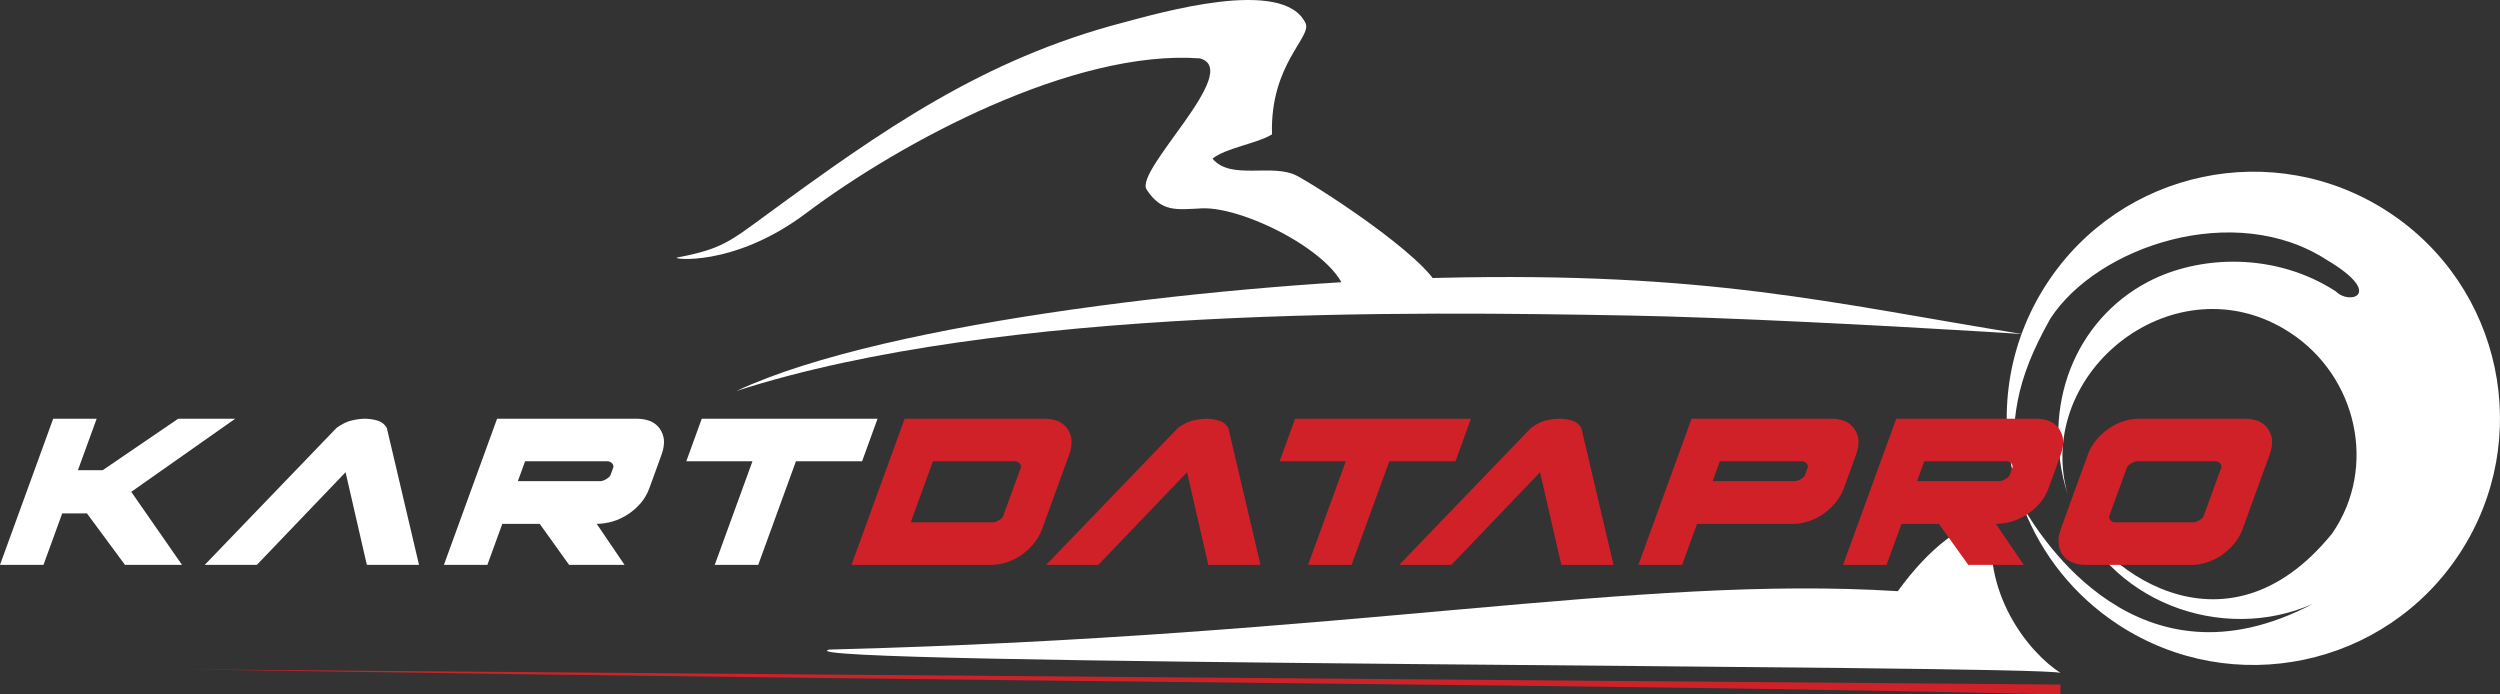 <?xml version="1.0" encoding="UTF-8" standalone="no"?>
<svg
   width="664.853pt"
   height="184.686pt"
   viewBox="0 0 664.853 184.686"
   version="1.1"
   id="svg92"
   sodipodi:docname="logo-kartdatapro.svg"
   inkscape:version="1.1.2 (b8e25be833, 2022-02-05)"
   xmlns:inkscape="http://www.inkscape.org/namespaces/inkscape"
   xmlns:sodipodi="http://sodipodi.sourceforge.net/DTD/sodipodi-0.dtd"
   xmlns:xlink="http://www.w3.org/1999/xlink"
   xmlns="http://www.w3.org/2000/svg"
   xmlns:svg="http://www.w3.org/2000/svg">
  <rect x="0" y="0" width="664.853" height="184.686" fill="#333333" stroke="none"/>
  <sodipodi:namedview
     id="namedview94"
     pagecolor="#ffffff"
     bordercolor="#666666"
     borderopacity="1.0"
     inkscape:pageshadow="2"
     inkscape:pageopacity="0.0"
     inkscape:pagecheckerboard="0"
     inkscape:document-units="pt"
     showgrid="false"
     inkscape:zoom="1.4286767"
     inkscape:cx="439.91758"
     inkscape:cy="153.63868"
     inkscape:window-width="1920"
     inkscape:window-height="1001"
     inkscape:window-x="-9"
     inkscape:window-y="-9"
     inkscape:window-maximized="1"
     inkscape:current-layer="surface1" />
  <defs
     id="defs31">
    <g
       id="g29">
      <symbol
         overflow="visible"
         id="glyph0-0">
        <path
           style="stroke:none"
           d=""
           id="path2" />
      </symbol>
      <symbol
         overflow="visible"
         id="glyph0-1">
        <path
           style="stroke:none"
           d=""
           id="path5" />
      </symbol>
      <symbol
         overflow="visible"
         id="glyph0-2">
        <path
           style="stroke:none"
           d="M 64.672,-38.859 H 49.5 l -20.078,13.688 H 22.844 l 4.984,-13.688 h -11.562 L 2.125,0 h 11.562 l 4.984,-13.688 H 25.25 L 35.359,0 H 50.531 l -13.5,-19.422 z m 0,0"
           id="path8" />
      </symbol>
      <symbol
         overflow="visible"
         id="glyph0-3">
        <path
           style="stroke:none"
           d="m 44.656,0 h 13.875 l -8.562,-36.422 c -0.656,-1.078 -1.562,-1.719 -2.688,-2.016 -1.141,-0.297 -2.156,-0.422 -3.109,-0.422 -0.953,0 -2.062,0.125 -3.406,0.422 -1.359,0.297 -2.703,0.938 -4.172,2.016 L 1.547,0 H 15.406 L 39,-24.641 Z m 0,0"
           id="path11" />
      </symbol>
      <symbol
         overflow="visible"
         id="glyph0-4">
        <path
           style="stroke:none"
           d="M 27.609,-10.906 H 17.656 L 13.688,0 H 2.125 L 16.266,-38.859 H 53.531 c 1.297,0 2.469,0.234 3.562,0.656 1,0.469 1.844,1.125 2.422,1.953 0.578,0.828 1,1.828 1.125,2.953 0.094,1.188 -0.094,2.5 -0.625,3.969 l -3.25,8.953 c -0.547,1.484 -1.312,2.781 -2.25,3.906 -1.031,1.188 -2.156,2.188 -3.422,3.016 -1.297,0.844 -2.656,1.484 -4.062,1.906 -1.453,0.406 -2.906,0.641 -4.266,0.641 L 50.172,0 h -14.75 z m -3.891,-16.641 -1.922,5.281 h 22.094 c 0.484,-0.062 1.047,-0.297 1.594,-0.656 C 46,-23.219 46.312,-23.578 46.453,-23.938 l 0.75,-2.062 c 0.047,-0.297 -0.062,-0.656 -0.312,-0.953 C 46.594,-27.25 46.25,-27.484 45.812,-27.547 Z m 0,0"
           id="path14" />
      </symbol>
      <symbol
         overflow="visible"
         id="glyph0-5">
        <path
           style="stroke:none"
           d="m 19.719,0 h 11.562 L 41.312,-27.547 h 17.594 l 4.109,-11.312 h -46.75 l -4.109,11.312 H 29.75 Z m 0,0"
           id="path17" />
      </symbol>
      <symbol
         overflow="visible"
         id="glyph0-6">
        <path
           style="stroke:none"
           d="M 23.781,-27.547 17.875,-11.312 h 22.031 c 0.484,-0.062 1.031,-0.297 1.594,-0.656 0.516,-0.297 0.828,-0.641 0.953,-1 L 47.203,-26 c 0.047,-0.297 -0.062,-0.656 -0.312,-0.953 C 46.594,-27.25 46.25,-27.484 45.812,-27.547 Z m -7.516,-11.312 H 53.531 c 1.297,0 2.469,0.234 3.562,0.656 1,0.469 1.844,1.125 2.422,1.953 0.578,0.828 1,1.828 1.125,2.953 0.094,1.188 -0.094,2.5 -0.625,3.969 L 52.812,-9.531 C 52.281,-8.062 51.5,-6.75 50.562,-5.625 49.594,-4.438 48.453,-3.438 47.281,-2.609 46.078,-1.781 44.766,-1.125 43.438,-0.703 42.016,-0.234 40.688,0 39.391,0 H 2.125 Z m 0,0"
           id="path20" />
      </symbol>
      <symbol
         overflow="visible"
         id="glyph0-7">
        <path
           style="stroke:none"
           d="M 16.266,-38.859 H 53.531 c 1.297,0 2.469,0.234 3.562,0.656 1,0.469 1.844,1.125 2.422,1.953 0.578,0.828 1,1.828 1.125,2.953 0.094,1.188 -0.094,2.5 -0.625,3.969 L 56.781,-20.438 c -0.547,1.484 -1.312,2.781 -2.25,3.906 -0.969,1.188 -2.109,2.203 -3.297,3.031 -1.188,0.828 -2.5,1.469 -3.828,1.891 -1.406,0.469 -2.75,0.703 -4.047,0.703 H 17.719 L 13.75,0 H 2.125 Z m 7.516,11.312 -1.922,5.281 h 22.031 c 0.484,-0.062 1.047,-0.297 1.594,-0.656 C 46,-23.219 46.312,-23.578 46.453,-23.938 l 0.75,-2.062 c 0.047,-0.297 -0.062,-0.656 -0.312,-0.953 C 46.594,-27.25 46.25,-27.484 45.812,-27.547 Z m 0,0"
           id="path23" />
      </symbol>
      <symbol
         overflow="visible"
         id="glyph0-8">
        <path
           style="stroke:none"
           d="m 15.094,-33.297 c 0.938,-1.125 2.062,-2.125 3.25,-2.953 1.203,-0.828 2.5,-1.484 3.922,-1.953 1.328,-0.422 2.656,-0.656 3.953,-0.656 h 28.438 c 1.297,0 2.469,0.234 3.562,0.656 1,0.469 1.844,1.125 2.422,1.953 0.578,0.828 1,1.828 1.125,2.953 0.094,1.188 -0.094,2.5 -0.625,3.969 L 53.938,-9.531 C 53.406,-8.062 52.625,-6.75 51.688,-5.625 50.719,-4.438 49.578,-3.438 48.406,-2.609 47.203,-1.781 45.891,-1.125 44.562,-0.703 43.141,-0.234 41.812,0 40.516,0 h -28.438 C 10.781,0 9.609,-0.234 8.609,-0.703 7.516,-1.125 6.688,-1.781 6.109,-2.609 5.516,-3.438 5.109,-4.438 5.016,-5.625 4.875,-6.75 5.062,-8.062 5.594,-9.531 l 7.203,-19.797 c 0.531,-1.469 1.312,-2.781 2.297,-3.969 z m 9.172,6.344 C 23.734,-26.656 23.375,-26.297 23.219,-26 l -4.75,13.031 c -0.125,0.359 -0.016,0.703 0.281,1 0.281,0.359 0.609,0.594 1.078,0.656 H 41.031 c 0.484,-0.062 1.031,-0.297 1.594,-0.656 0.531,-0.297 0.828,-0.641 0.953,-1 L 48.328,-26 c 0.047,-0.297 -0.062,-0.656 -0.312,-0.953 C 47.719,-27.25 47.375,-27.484 46.938,-27.547 H 25.734 c -0.516,0.062 -1,0.297 -1.469,0.594 z m 0,0"
           id="path26" />
      </symbol>
    </g>
  </defs>
  <g
     id="surface1"
     transform="translate(-82.382,-115.846)">
    <path
       style="fill:#d12128;fill-opacity:1;fill-rule:nonzero;stroke:none"
       d="m 630.34,297.898 c 0,3.324 0,0.141 0,2.633 -128.035,-2.906 -241.641,-2.746 -498.141,-6.668"
       id="path33" />
    <path
       style="fill:#ffffff;fill-opacity:1;fill-rule:nonzero;stroke:none"
       d="m 464.957,189.742 c -50.641,1.215 -146.395,11.113 -186.723,30.078 70.719,-22.824 180.465,-21.074 237.203,-20.066 25.156,0.445 67.199,2.613 94.203,4.266 3.855,0.238 7.406,0.461 10.559,0.672 -51.027,-8.246 -83.297,-16.668 -155.242,-14.949"
       id="path35" />
    <path
       style="fill:#ffffff;fill-opacity:1;fill-rule:nonzero;stroke:none"
       d="m 427.418,162.664 c -6.527,-3.562 -17.691,1.281 -22.578,-4.625 3.508,-2.859 11.953,-4.043 15.82,-6.461 -0.574,-18.633 10.691,-25.871 8.918,-29.578 -5.934,-12.414 -39.07,-2.621 -48.562,-0.141 -37.203,9.73 -64.094,28.625 -94.613,50.977 -9.953,7.281 -12.102,9.25 -23.945,11.5 -1.969,0.371 14.844,2.816 34.223,-11.738 25.609,-19.242 71.332,-43.652 104.801,-41.227 11.633,3.148 -17.52,29.766 -14.16,34.898 3.969,6.07 7.922,5.316 14.617,4.992 11.961,-0.586 39.508,13.824 38.395,24.523 4.504,-1.945 18.402,-1.316 25.086,-1.516 0.73,-7.008 -30.082,-27.281 -38,-31.605"
       id="path37" />
    <path
       style="fill:#ffffff;fill-opacity:1;fill-rule:nonzero;stroke:none"
       d="m 630.34,294.789 c -8.195,-5.223 -21.547,-21.301 -17.762,-41.875 -8.68,2.543 -16.754,8.172 -25.5,20.152 -70.012,-4.348 -143.918,11.949 -284.168,15.531 -16.672,4.121 320.039,4.074 327.43,6.191"
       id="path39" />
    <path
       style="fill:#ffffff;fill-opacity:1;fill-rule:nonzero;stroke:none"
       d="m 736.57,262.938 c -19.785,30.332 -60.434,38.883 -90.766,19.094 -11.906,-7.766 -20.453,-18.746 -25.25,-31.055 4.453,7.41 30.441,49.98 76.895,25.461 -24.004,10.664 -55.098,-0.355 -64.629,-27.371 6.723,17.555 41.062,44.137 69.809,8.609 12.07,-17.543 6.605,-41.734 -11.23,-53.371 -30.098,-19.633 -68.281,10.094 -59.164,43 -7.348,-23.645 2.219,-46.348 21.234,-56.426 13.93,-7.379 34.246,-7.891 50.168,2.5 3.617,3.699 12.93,0.738 -2.352,-8.332 C 676.688,169 640.188,181.367 627.684,200.527 c -9.441,16.746 -10.629,26.961 -9.383,43.562 -4.656,-17.375 -2.191,-36.578 8.41,-52.824 19.785,-30.336 60.434,-38.887 90.766,-19.098 30.336,19.789 38.887,60.438 19.094,90.77"
       id="path41" />
    <g
       style="fill:#616363;fill-opacity:1"
       id="g45">
      <use
         xlink:href="#glyph0-1"
         x="57.926"
         y="266.067"
         id="use43"
         width="100%"
         height="100%" />
    </g>
    <g
       style="fill:#ffffff;fill-opacity:1"
       id="g49">
      <use
         xlink:href="#glyph0-2"
         x="80.257"
         y="266.067"
         id="use47"
         width="100%"
         height="100%"
         style="fill:#ffffff" />
    </g>
    <g
       style="fill:#ffffff;fill-opacity:1"
       id="g53">
      <use
         xlink:href="#glyph0-3"
         x="135.284"
         y="266.067"
         id="use51"
         width="100%"
         height="100%"
         style="fill:#ffffff" />
    </g>
    <g
       style="fill:#ffffff;fill-opacity:1"
       id="g57">
      <use
         xlink:href="#glyph0-4"
         x="198.307"
         y="266.067"
         id="use55"
         width="100%"
         height="100%"
         style="fill:#ffffff" />
    </g>
    <g
       style="fill:#ffffff;fill-opacity:1"
       id="g61">
      <use
         xlink:href="#glyph0-5"
         x="252.741"
         y="266.067"
         id="use59"
         width="100%"
         height="100%"
         style="fill:#ffffff" />
    </g>
    <g
       style="fill:#d12128;fill-opacity:1"
       id="g65">
      <use
         xlink:href="#glyph0-6"
         x="306.702"
         y="266.067"
         id="use63"
         width="100%"
         height="100%" />
    </g>
    <g
       style="fill:#d12128;fill-opacity:1"
       id="g69">
      <use
         xlink:href="#glyph0-3"
         x="359.064"
         y="266.067"
         id="use67"
         width="100%"
         height="100%" />
    </g>
    <g
       style="fill:#d12128;fill-opacity:1"
       id="g73">
      <use
         xlink:href="#glyph0-5"
         x="410.537"
         y="266.067"
         id="use71"
         width="100%"
         height="100%" />
    </g>
    <g
       style="fill:#d12128;fill-opacity:1"
       id="g77">
      <use
         xlink:href="#glyph0-3"
         x="452.948"
         y="266.067"
         id="use75"
         width="100%"
         height="100%" />
    </g>
    <g
       style="fill:#d12128;fill-opacity:1"
       id="g81">
      <use
         xlink:href="#glyph0-7"
         x="515.971"
         y="266.067"
         id="use79"
         width="100%"
         height="100%" />
    </g>
    <g
       style="fill:#d12128;fill-opacity:1"
       id="g85">
      <use
         xlink:href="#glyph0-4"
         x="570.405"
         y="266.067"
         id="use83"
         width="100%"
         height="100%" />
    </g>
    <g
       style="fill:#d12128;fill-opacity:1"
       id="g89">
      <use
         xlink:href="#glyph0-8"
         x="624.839"
         y="266.067"
         id="use87"
         width="100%"
         height="100%" />
    </g>
  </g>
</svg>
